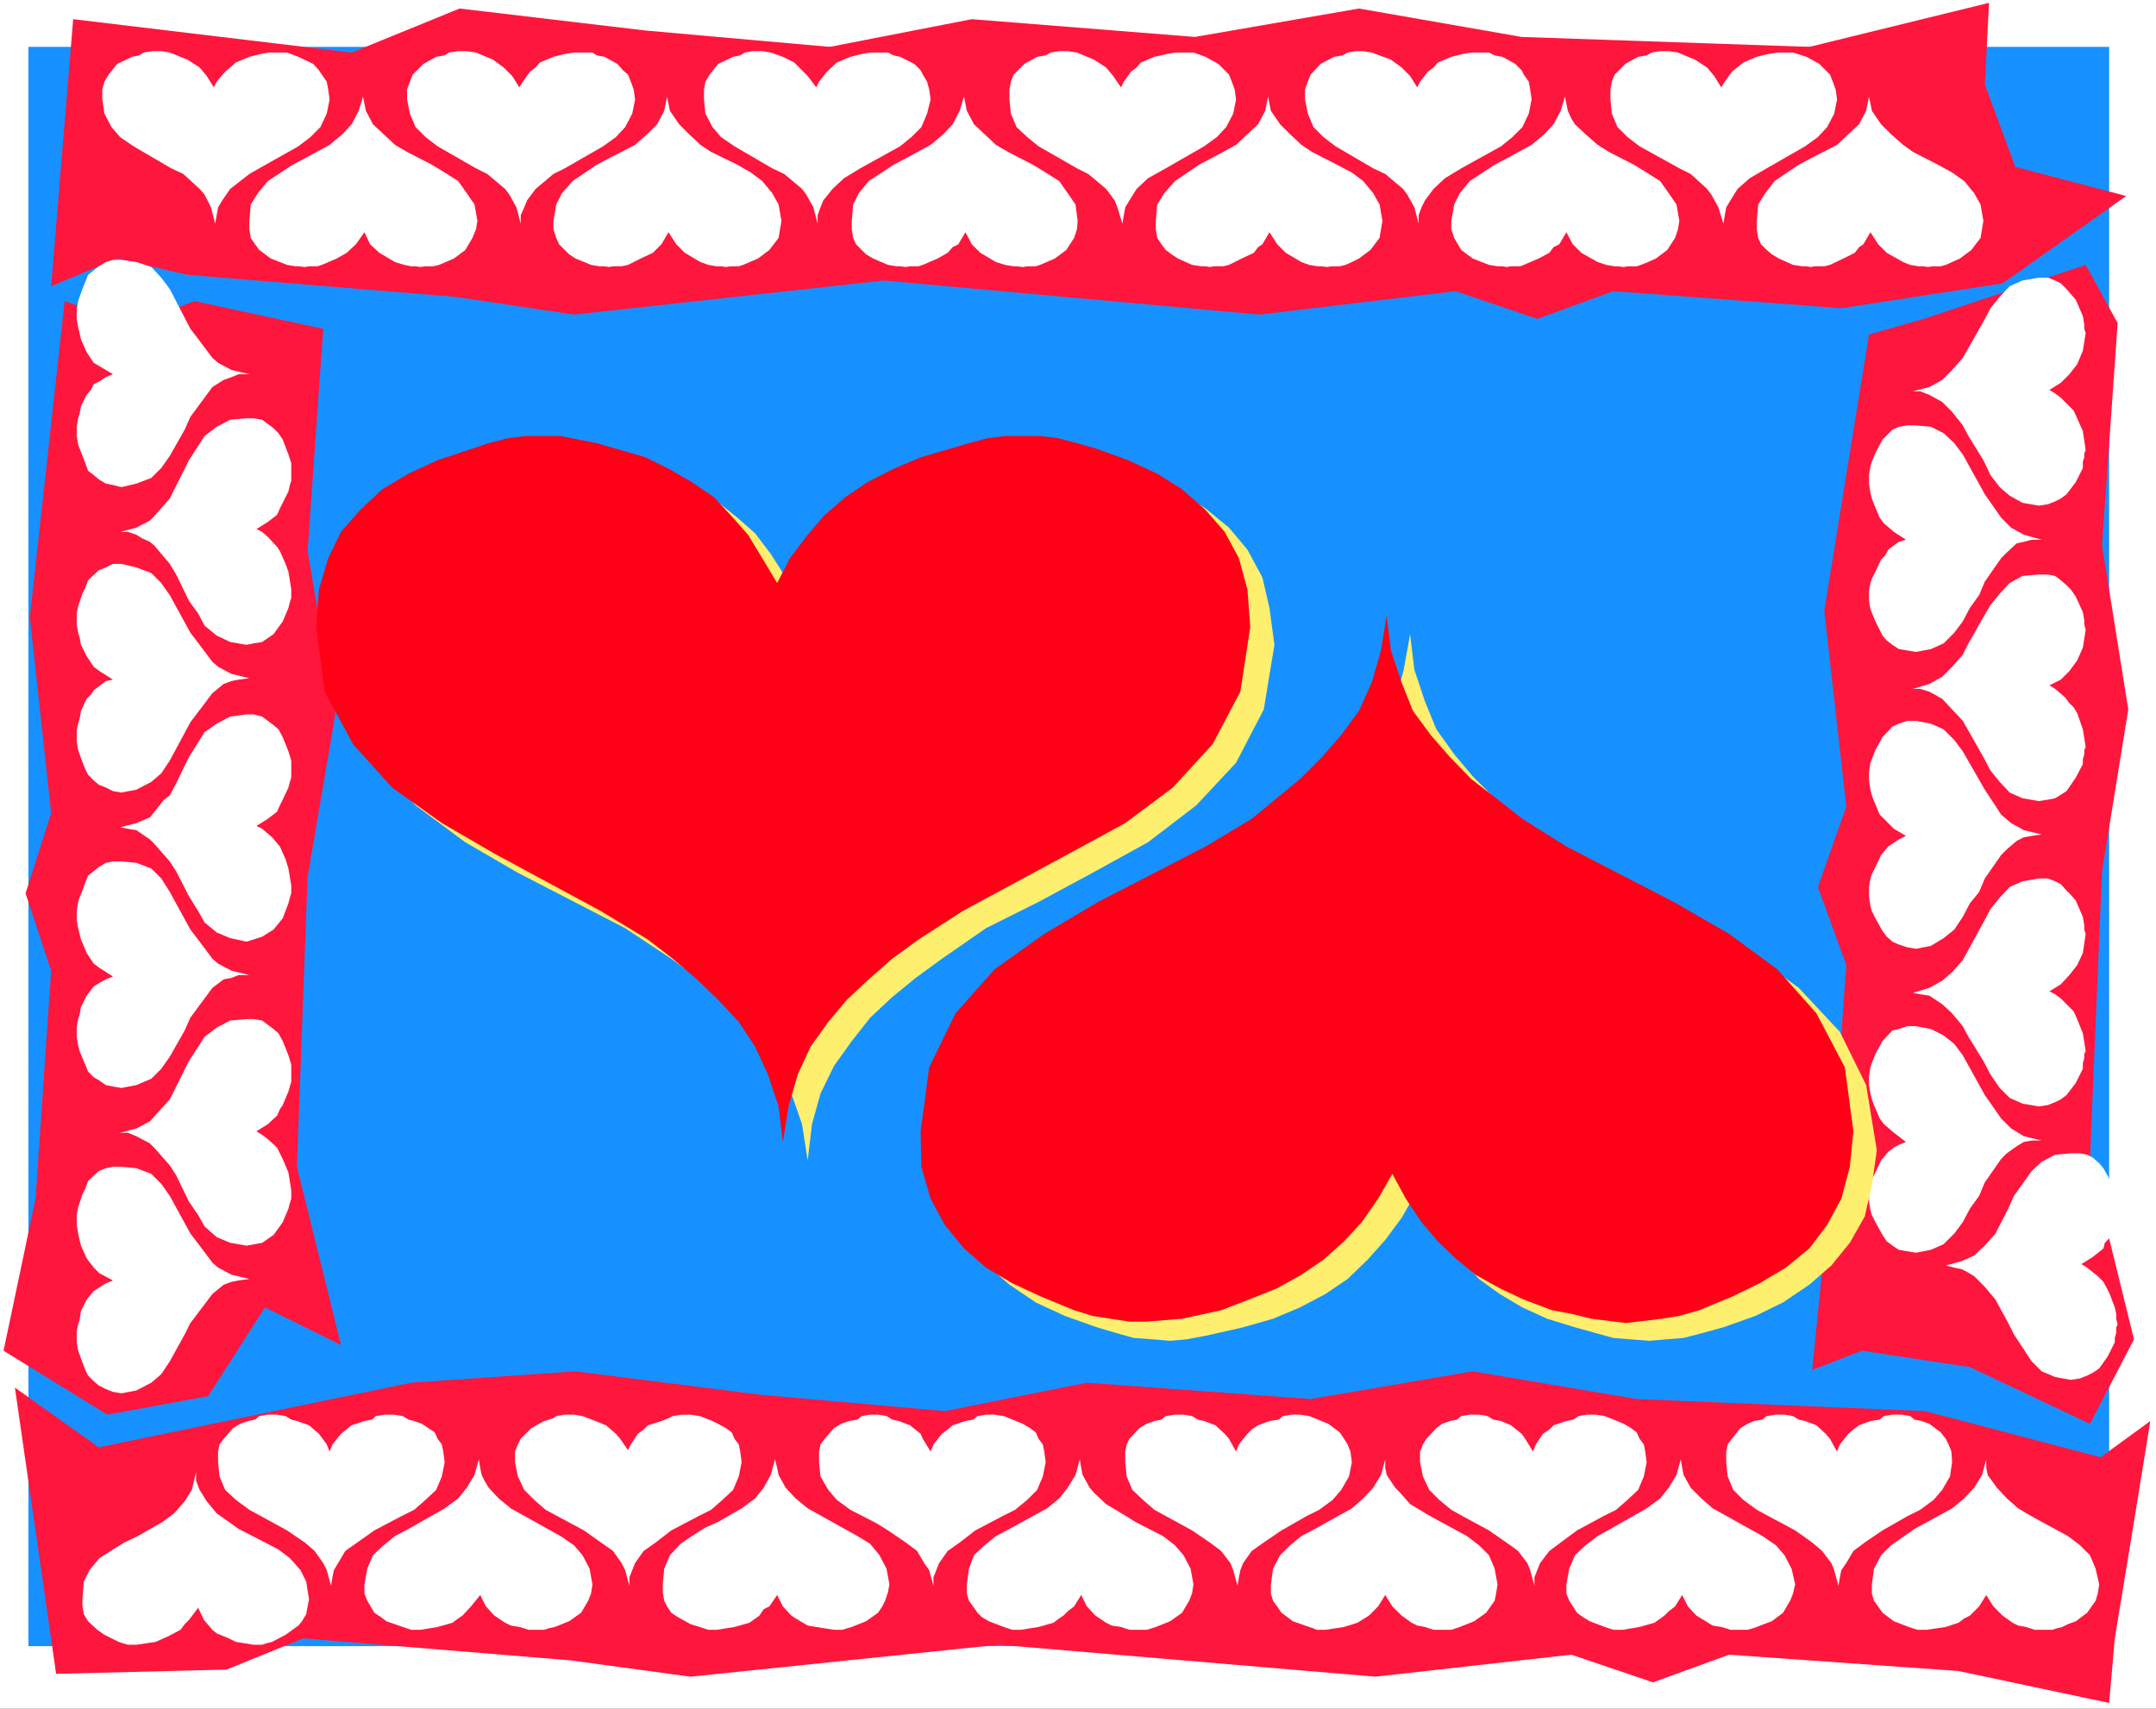 <?xml version="1.0" encoding="UTF-8" standalone="no"?>
<svg
   version="1.0"
   width="129.766mm"
   height="102.857mm"
   id="svg49"
   sodipodi:docname="Hearts 36.wmf"
   xmlns:inkscape="http://www.inkscape.org/namespaces/inkscape"
   xmlns:sodipodi="http://sodipodi.sourceforge.net/DTD/sodipodi-0.dtd"
   xmlns="http://www.w3.org/2000/svg"
   xmlns:svg="http://www.w3.org/2000/svg">
  <rect width="100%" height="100%" fill="#333333" stroke="none"/>
  <sodipodi:namedview
     id="namedview49"
     pagecolor="#ffffff"
     bordercolor="#000000"
     borderopacity="0.25"
     inkscape:showpageshadow="2"
     inkscape:pageopacity="0.0"
     inkscape:pagecheckerboard="0"
     inkscape:deskcolor="#d1d1d1"
     inkscape:document-units="mm" />
  <defs
     id="defs1">
    <pattern
       id="WMFhbasepattern"
       patternUnits="userSpaceOnUse"
       width="6"
       height="6"
       x="0"
       y="0" />
  </defs>
  <path
     style="fill:#ffffff;fill-opacity:1;fill-rule:evenodd;stroke:none"
     d="M 0,388.749 H 490.455 V 0 H 0 Z"
     id="path1" />
  <path
     style="fill:#1691ff;fill-opacity:1;fill-rule:evenodd;stroke:none"
     d="M 6.464,10.664 H 479.79 V 374.531 H 6.464 Z"
     id="path2" />
  <path
     style="fill:#ff163c;fill-opacity:1;fill-rule:evenodd;stroke:none"
     d="M 44.278,68.508 29.734,73.84 14.706,68.508 6.787,140.409 l 4.848,44.595 -5.818,18.258 5.818,17.612 -3.555,51.866 -7.272,34.577 23.594,14.542 22.947,-4.201 12.928,-20.197 17.291,8.563 -10.019,-40.555 2.424,-65.923 6.302,-37.001 -6.302,-37.162 3.555,-50.573 z"
     id="path3" />
  <path
     style="fill:#ff163c;fill-opacity:1;fill-rule:evenodd;stroke:none"
     d="M 16.645,4.363 11.635,65.115 26.664,58.813 l 15.998,3.716 60.923,5.009 26.987,4.039 70.458,-7.756 85.486,7.756 44.602,-5.332 18.584,6.301 17.291,-6.301 51.874,3.878 36.683,-5.655 28.118,-19.874 -25.21,-6.625 -6.949,-18.743 0.97,-18.581 L 411.595,10.664 346.147,8.402 309.14,1.939 271.811,8.402 221.069,4.363 188.749,10.664 146.894,6.948 104.555,1.939 79.992,11.957 Z"
     id="path4" />
  <path
     style="fill:#ffffff;fill-opacity:1;fill-rule:evenodd;stroke:none"
     d="m 48.642,19.874 -1.616,-2.585 -1.616,-1.939 -2.747,-1.777 -4.04,-1.616 -1.939,-0.323 h -1.939 l -2.101,0.323 -0.97,0.646 -1.616,0.323 -3.394,1.616 -1.939,2.424 -0.97,1.616 -0.485,1.777 v 2.262 l 0.485,3.231 1.616,3.07 1.939,2.262 3.07,2.1 8.565,5.009 2.747,1.293 3.717,3.393 1.131,1.293 1.454,2.908 0.97,3.716 0.323,-1.939 0.323,-1.777 0.97,-1.616 1.778,-2.585 4.363,-3.393 2.262,-1.293 8.888,-5.009 2.747,-2.1 2.262,-2.262 1.454,-3.07 0.646,-3.231 -0.323,-2.262 -0.323,-1.777 -1.131,-1.616 -0.646,-0.969 -1.293,-1.454 -3.394,-1.616 -2.586,-0.969 h -0.97 -3.07 l -1.939,0.323 -2.586,0.646 -3.07,1.293 -2.424,2.1 -1.939,2.262 z"
     id="path5" />
  <path
     style="fill:#ffffff;fill-opacity:1;fill-rule:evenodd;stroke:none"
     d="m 82.901,52.835 1.293,2.747 2.101,1.939 3.555,2.1 2.101,0.646 1.616,0.323 h 0.97 l 1.131,0.162 0.97,-0.162 h 0.97 0.97 l 1.293,-0.323 3.394,-1.454 2.586,-1.939 1.616,-2.747 0.808,-1.939 0.323,-1.939 -0.646,-3.716 -1.778,-2.585 -1.939,-2.747 -3.07,-1.939 -2.909,-1.777 -5.656,-2.908 -2.747,-1.616 -2.586,-2.424 -2.424,-2.262 -1.616,-3.07 -0.323,-1.616 -0.323,-1.616 -0.97,3.231 -1.616,3.07 -2.101,2.262 -2.909,2.424 -5.333,2.908 -3.07,1.616 -5.656,3.716 -2.262,2.747 -1.616,2.585 -0.323,3.716 v 1.939 l 0.323,1.939 0.97,1.454 0.97,1.293 1.293,0.969 1.293,0.969 3.717,1.454 1.939,0.323 h 0.646 l 1.454,0.162 0.97,-0.162 h 0.97 0.97 l 0.97,-0.323 3.394,-1.454 2.262,-1.293 2.101,-1.939 z"
     id="path6" />
  <path
     style="fill:#ffffff;fill-opacity:1;fill-rule:evenodd;stroke:none"
     d="m 118.129,19.874 -1.616,-2.585 -1.939,-1.939 -2.424,-1.777 -3.878,-1.616 -2.101,-0.323 h -1.939 l -2.101,0.323 -0.97,0.646 -1.939,0.323 -2.909,1.616 -2.424,2.424 -0.646,1.616 -0.646,1.777 v 2.262 l 0.646,3.231 1.293,3.07 2.262,2.262 2.747,2.1 8.726,5.009 2.586,1.293 4.04,3.393 0.97,1.293 1.616,2.908 0.97,3.716 v -1.939 l 0.808,-1.777 0.646,-1.616 1.939,-2.585 4.04,-3.393 2.586,-1.293 8.726,-5.009 2.909,-2.1 2.101,-2.262 1.616,-3.07 0.646,-3.231 -0.323,-2.262 -0.646,-1.777 -0.646,-1.616 -1.131,-0.969 -1.293,-1.454 -2.909,-1.616 -1.778,-0.323 -0.97,-0.646 h -0.97 -3.232 l -2.101,0.323 -2.586,0.646 -3.07,1.293 -0.97,1.131 -1.293,0.969 -1.616,2.262 z"
     id="path7" />
  <path
     style="fill:#ffffff;fill-opacity:1;fill-rule:evenodd;stroke:none"
     d="m 152.065,52.835 1.778,2.747 1.939,1.939 3.555,2.1 1.778,0.646 1.939,0.323 h 0.97 l 1.131,0.162 0.97,-0.162 h 0.97 0.97 l 0.97,-0.323 3.394,-1.454 2.586,-1.939 2.101,-2.747 0.323,-1.939 0.323,-1.939 -0.646,-3.716 -1.454,-2.585 -2.262,-2.747 -2.586,-1.939 -3.07,-1.777 -5.979,-2.908 -2.424,-1.616 -2.586,-2.424 -2.262,-2.262 -2.101,-3.07 -0.323,-1.616 -0.323,-1.616 -0.646,3.231 -1.616,3.07 -2.262,2.262 -2.747,2.424 -5.656,2.908 -3.07,1.616 -5.494,3.716 -2.424,2.747 -1.293,2.585 -0.646,3.716 v 1.939 l 0.646,1.939 0.646,1.454 1.293,1.293 0.97,0.969 1.454,0.969 3.555,1.454 1.939,0.323 h 1.131 l 0.97,0.162 0.97,-0.162 h 0.97 0.97 l 1.454,-0.323 2.909,-1.454 2.747,-1.293 1.939,-1.939 z"
     id="path8" />
  <path
     style="fill:#ffffff;fill-opacity:1;fill-rule:evenodd;stroke:none"
     d="m 185.678,19.874 -1.939,-2.585 -3.07,-3.07 -2.586,-1.293 -2.747,-0.969 -1.939,-0.323 h -2.101 l -1.939,0.323 -0.97,0.646 -1.616,0.323 -3.394,1.616 -1.939,2.424 -0.97,1.616 -0.323,1.777 v 2.262 l 0.323,3.231 1.616,3.07 1.939,2.262 3.07,2.1 8.565,5.009 2.747,1.293 4.04,3.393 0.97,1.293 1.616,2.908 0.97,3.716 v -1.939 l 0.646,-1.777 0.646,-1.616 2.101,-2.585 2.586,-2.424 3.717,-2.262 9.05,-5.009 2.586,-2.1 2.262,-2.262 1.293,-3.07 0.808,-3.231 -0.323,-2.262 -0.485,-1.777 -0.97,-1.616 -0.485,-0.969 -1.454,-1.454 -3.232,-1.616 -1.454,-0.323 -1.293,-0.646 h -0.97 -3.07 l -1.939,0.323 -2.586,0.646 -3.07,1.293 -2.262,2.1 -1.778,2.262 z"
     id="path9" />
  <path
     style="fill:#ffffff;fill-opacity:1;fill-rule:evenodd;stroke:none"
     d="m 219.614,52.835 1.454,2.747 1.939,1.939 3.555,2.1 2.101,0.646 1.939,0.323 h 0.646 l 1.454,0.162 0.97,-0.162 h 0.97 0.97 l 0.97,-0.323 3.394,-1.454 2.586,-1.939 1.778,-2.747 0.646,-1.939 0.162,-1.939 -0.485,-3.716 -1.778,-2.585 -1.939,-2.747 -3.07,-1.939 -2.909,-1.777 -5.656,-2.908 -2.747,-1.616 -2.586,-2.424 -2.424,-2.262 -1.616,-3.07 -0.323,-1.616 -0.323,-1.616 -0.97,3.231 -1.616,3.07 -2.101,2.262 -2.909,2.424 -5.333,2.908 -3.07,1.616 -5.656,3.716 -2.262,2.747 -1.293,2.585 -0.323,3.716 v 1.939 l 0.323,1.939 0.646,1.454 1.293,1.293 0.97,0.969 1.616,0.969 3.394,1.454 1.939,0.323 h 0.808 l 1.293,0.162 0.97,-0.162 h 0.97 0.97 l 0.97,-0.323 3.394,-1.454 2.262,-1.293 1.131,-1.293 1.293,-0.646 z"
     id="path10" />
  <path
     style="fill:#ffffff;fill-opacity:1;fill-rule:evenodd;stroke:none"
     d="m 255.005,19.874 -1.778,-2.585 -1.616,-1.939 -2.747,-1.777 -3.878,-1.616 -2.101,-0.323 h -1.939 l -1.939,0.323 -1.131,0.646 -1.939,0.323 -2.909,1.616 -2.424,2.424 -0.646,1.616 -0.323,1.777 v 2.262 l 0.323,3.231 1.293,3.07 2.424,2.262 2.586,2.1 8.726,5.009 2.586,1.293 4.04,3.393 1.939,2.585 0.646,1.616 1.131,3.716 0.323,-1.939 0.323,-1.777 0.97,-1.616 1.616,-2.585 2.586,-2.424 4.04,-2.262 8.726,-5.009 2.909,-2.1 2.101,-2.262 1.616,-3.07 0.646,-3.231 -0.323,-2.262 -0.646,-1.777 -0.646,-1.616 -0.97,-0.969 -1.454,-1.454 -2.909,-1.616 -2.747,-0.969 h -0.97 -3.232 l -1.778,0.323 -2.909,0.646 -3.07,1.293 -0.97,1.131 -1.293,0.969 -1.616,2.262 z"
     id="path11" />
  <path
     style="fill:#ffffff;fill-opacity:1;fill-rule:evenodd;stroke:none"
     d="m 288.779,52.835 1.778,2.747 1.939,1.939 3.555,2.1 1.778,0.646 1.939,0.323 h 0.97 l 1.131,0.162 0.97,-0.162 h 0.97 0.97 l 1.293,-0.323 1.454,-0.646 1.616,-0.808 2.586,-1.939 2.101,-2.747 0.323,-1.939 0.323,-1.939 -0.646,-3.716 -1.454,-2.585 -2.262,-2.747 -2.586,-1.939 -3.394,-1.777 -5.656,-2.908 -2.424,-1.616 -2.586,-2.424 -2.262,-2.262 -2.101,-3.07 -0.323,-1.616 -0.323,-1.616 -0.646,3.231 -1.616,3.07 -2.424,2.262 -2.586,2.424 -5.333,2.908 -3.07,1.616 -5.494,3.716 -2.424,2.747 -1.616,2.585 -0.323,3.716 v 1.939 l 0.323,1.939 0.97,1.454 0.97,1.293 1.293,0.969 1.454,0.969 3.232,1.454 2.101,0.323 h 0.97 l 0.97,0.162 0.97,-0.162 h 0.97 1.131 l 1.293,-0.323 2.909,-1.454 2.747,-1.293 0.97,-1.293 0.97,-0.646 z"
     id="path12" />
  <path
     style="fill:#ffffff;fill-opacity:1;fill-rule:evenodd;stroke:none"
     d="m 322.392,19.874 -1.616,-2.585 -1.939,-1.939 -2.424,-1.777 -4.363,-1.616 -1.939,-0.323 h -1.616 l -1.939,0.323 -1.131,0.646 -1.939,0.323 -3.07,1.616 -2.262,2.424 -0.646,1.616 -0.646,1.777 v 2.262 l 0.646,3.231 1.293,3.07 2.262,2.262 2.747,2.1 8.565,5.009 2.747,1.293 4.04,3.393 0.97,1.293 1.616,2.908 0.97,3.716 v -1.939 l 0.646,-1.777 0.808,-1.616 1.939,-2.585 2.586,-2.424 3.717,-2.262 9.05,-5.009 2.586,-2.1 2.262,-2.262 1.454,-3.07 0.646,-3.231 -0.323,-2.262 -0.323,-1.777 -1.131,-1.616 -0.485,-0.969 -1.454,-1.454 -2.909,-1.616 -1.778,-0.323 -1.293,-0.646 h -0.97 -3.07 l -1.939,0.323 -2.586,0.646 -3.07,1.293 -0.97,1.131 -1.293,0.969 -1.778,2.262 z"
     id="path13" />
  <path
     style="fill:#ffffff;fill-opacity:1;fill-rule:evenodd;stroke:none"
     d="m 356.328,52.835 1.454,2.747 1.939,1.939 3.717,2.1 1.939,0.646 1.939,0.323 h 0.646 l 1.454,0.162 0.808,-0.162 h 1.131 0.97 l 0.97,-0.323 1.616,-0.646 1.778,-0.808 2.586,-1.939 1.778,-2.747 0.646,-1.939 0.323,-1.939 -0.646,-3.716 -1.778,-2.585 -1.939,-2.747 -3.07,-1.939 -2.909,-1.777 -5.656,-2.908 -2.586,-1.616 -2.747,-2.424 -2.424,-2.262 -0.808,-1.293 -0.808,-1.777 -0.323,-1.616 -0.323,-1.616 -0.97,3.231 -1.616,3.07 -2.101,2.262 -2.909,2.424 -5.333,2.908 -3.07,1.616 -5.656,3.716 -2.262,2.747 -1.293,2.585 -0.646,3.716 v 1.939 l 0.646,1.939 1.616,2.747 1.293,0.969 1.293,0.969 3.717,1.454 1.939,0.323 h 1.131 l 0.97,0.162 0.97,-0.162 h 0.97 1.131 l 0.808,-0.323 3.394,-1.454 2.424,-1.293 0.97,-1.293 1.293,-0.646 z"
     id="path14" />
  <path
     style="fill:#ffffff;fill-opacity:1;fill-rule:evenodd;stroke:none"
     d="m 391.556,19.874 -1.616,-2.585 -1.616,-1.939 -2.747,-1.777 -3.878,-1.616 -2.101,-0.323 h -1.939 l -1.939,0.323 -1.131,0.646 -1.939,0.323 -2.909,1.616 -2.424,2.424 -0.646,1.616 -0.323,1.777 v 2.262 l 0.323,3.231 1.293,3.07 2.262,2.262 2.747,2.1 9.05,5.009 2.586,1.293 3.717,3.393 0.97,1.293 1.616,2.908 1.131,3.716 0.323,-1.939 0.323,-1.777 0.97,-1.616 1.616,-2.585 2.747,-2.424 3.878,-2.262 8.726,-5.009 2.909,-2.1 2.101,-2.262 1.616,-3.07 0.646,-3.231 -0.323,-2.262 -0.646,-1.777 -0.646,-1.616 -0.97,-0.969 -1.454,-1.454 -2.909,-1.616 -3.07,-0.969 h -0.97 -2.586 l -2.101,0.323 -2.586,0.646 -3.07,1.293 -2.586,2.1 -1.616,2.262 z"
     id="path15" />
  <path
     style="fill:#ffffff;fill-opacity:1;fill-rule:evenodd;stroke:none"
     d="m 425.492,52.835 1.778,2.747 1.939,1.939 3.717,2.1 1.616,0.646 1.939,0.323 h 1.131 l 0.97,0.162 0.97,-0.162 h 0.97 0.97 l 1.131,-0.323 3.232,-1.454 2.586,-1.939 2.101,-2.747 0.323,-1.939 0.323,-1.939 -0.646,-3.716 -1.454,-2.585 -2.262,-2.747 -2.747,-1.939 -3.232,-1.777 -5.656,-2.908 -2.262,-1.616 -2.747,-2.424 -2.262,-2.262 -2.101,-3.07 -0.323,-1.616 -0.323,-1.616 -0.646,3.231 -1.616,3.07 -2.424,2.262 -2.586,2.424 -5.656,2.908 -3.07,1.616 -5.494,3.716 -2.101,2.747 -1.616,2.585 -0.323,3.716 v 1.939 l 0.323,1.939 0.646,1.454 1.293,1.293 1.131,0.969 1.616,0.969 3.232,1.454 2.101,0.323 h 0.97 l 0.97,0.162 0.97,-0.162 h 0.97 1.131 l 1.293,-0.323 3.07,-1.454 2.586,-1.293 0.97,-1.293 0.97,-0.646 z"
     id="path16" />
  <path
     style="fill:#ffffff;fill-opacity:1;fill-rule:evenodd;stroke:none"
     d="m 25.694,85.15 -1.616,0.646 -1.454,0.969 -1.293,0.646 -0.646,1.293 -0.97,1.131 -1.293,2.585 -0.323,1.777 -0.323,0.969 -0.323,1.939 v 2.1 l 0.323,1.939 1.616,4.201 0.646,1.777 1.293,0.969 1.131,0.969 1.616,0.969 1.616,0.323 1.939,0.485 3.394,-0.808 3.394,-1.293 2.262,-2.262 1.939,-2.747 3.394,-5.978 1.293,-2.908 5.01,-6.786 2.586,-1.616 1.778,-0.646 1.616,-0.646 h 2.424 L 52.682,84.181 49.611,82.565 48.318,81.434 45.41,77.556 43.309,74.809 38.622,65.761 36.683,63.176 34.421,60.752 31.027,59.621 27.634,59.136 h -1.939 l -1.616,0.485 -1.616,0.969 -2.424,1.939 -0.646,1.616 -0.646,1.616 -0.646,1.777 -0.323,0.969 -0.323,1.939 v 2.1 l 0.323,1.939 0.323,1.293 0.323,1.454 1.293,2.908 1.616,2.424 2.747,1.616 z"
     id="path17" />
  <path
     style="fill:#ffffff;fill-opacity:1;fill-rule:evenodd;stroke:none"
     d="m 58.338,120.373 2.586,-1.616 2.101,-1.616 0.646,-1.454 0.646,-1.293 1.293,-2.585 0.323,-1.454 0.323,-0.969 v -0.969 -0.646 -1.293 -1.131 l -0.646,-1.939 -1.293,-3.393 -0.97,-1.454 -1.131,-1.131 -2.586,-1.939 -1.939,-0.323 h -1.616 l -3.717,0.323 -3.07,1.616 -2.747,2.1 -3.555,5.494 -4.363,8.725 -3.555,4.039 -0.97,0.969 -3.07,1.616 -3.717,0.969 h 1.778 l 1.939,0.646 1.293,0.808 1.778,0.808 0.97,0.808 3.555,4.201 1.454,2.424 2.909,5.978 2.101,2.908 1.454,2.747 2.747,2.262 3.07,1.454 3.717,0.646 1.616,-0.323 1.939,-0.323 2.586,-1.777 2.101,-2.908 1.293,-3.07 0.323,-1.293 0.323,-0.969 v -0.969 -0.969 l -0.646,-4.039 -0.646,-1.777 -1.293,-2.908 -0.646,-0.969 -2.101,-2.262 -1.293,-1.131 z"
     id="path18" />
  <path
     style="fill:#ffffff;fill-opacity:1;fill-rule:evenodd;stroke:none"
     d="m 25.694,154.627 -1.616,0.323 -2.747,2.1 -0.646,0.969 -0.97,0.969 -1.293,2.747 -0.323,1.939 -0.323,0.969 -0.323,1.616 v 2.424 l 0.323,1.939 0.323,0.969 0.646,1.777 0.646,1.616 0.646,1.293 1.293,1.293 1.131,0.969 1.616,0.646 1.616,0.808 1.939,0.323 3.394,-0.646 3.394,-1.777 2.262,-1.939 1.939,-2.908 4.686,-8.725 3.07,-4.039 1.939,-2.585 2.586,-2.1 1.778,-0.646 1.616,-0.323 2.424,-0.323 -4.04,-0.969 -3.07,-1.616 -1.293,-1.131 -2.909,-3.878 -2.101,-2.747 -4.686,-8.563 -1.939,-2.747 -2.262,-2.262 -3.394,-1.293 -3.394,-0.808 h -1.939 l -1.616,0.808 -1.616,0.646 -2.424,2.262 -0.646,1.777 -0.646,1.293 -0.646,1.939 -0.323,0.969 -0.323,1.616 v 2.424 l 0.323,1.939 0.323,0.969 0.323,1.777 1.293,2.585 1.616,2.424 1.293,0.969 z"
     id="path19" />
  <path
     style="fill:#ffffff;fill-opacity:1;fill-rule:evenodd;stroke:none"
     d="m 58.338,187.912 2.586,-1.616 2.101,-1.616 0.646,-1.454 0.646,-1.293 1.293,-2.747 0.323,-1.293 0.323,-0.969 v -0.969 -0.969 -1.131 -0.808 l -0.646,-2.1 -1.293,-3.232 -0.97,-1.777 -1.131,-0.969 -2.586,-1.939 -1.939,-0.485 h -1.616 l -3.717,0.485 -3.07,1.616 -2.747,1.939 -3.555,5.655 -2.909,5.978 -1.454,2.747 -1.293,0.969 -1.293,1.616 -1.939,2.424 -3.07,1.293 -3.717,0.969 1.778,0.323 1.939,0.323 3.07,2.1 0.97,0.969 3.555,4.039 1.454,2.262 2.909,5.655 2.101,3.393 1.454,2.585 2.747,2.262 3.07,1.293 3.717,0.808 3.555,-1.131 2.586,-1.616 2.101,-2.585 1.293,-3.393 0.323,-1.293 0.323,-0.969 v -0.646 -1.131 l -0.646,-3.878 -0.646,-2.1 -1.293,-2.908 -1.778,-2.1 -2.262,-1.939 z"
     id="path20" />
  <path
     style="fill:#ffffff;fill-opacity:1;fill-rule:evenodd;stroke:none"
     d="m 25.694,222.166 -1.616,0.646 -1.454,0.808 -1.293,0.808 -1.616,2.1 -1.293,2.585 -0.323,1.777 -0.323,0.969 -0.323,1.939 v 2.1 l 0.323,1.939 0.323,1.293 1.293,3.07 0.646,1.616 1.293,1.293 1.131,0.646 1.616,1.131 1.616,0.323 1.939,0.323 3.394,-0.646 3.394,-1.454 2.262,-2.262 1.939,-2.747 3.394,-5.978 1.293,-2.908 5.01,-6.786 2.586,-1.939 1.778,-0.323 1.616,-0.646 h 2.424 l -4.04,-0.969 -3.07,-1.616 -1.293,-1.131 -2.909,-3.878 -2.101,-2.747 -4.686,-8.563 -1.939,-3.07 -2.262,-2.262 -3.394,-1.293 -3.394,-0.323 h -1.939 l -1.616,0.323 -1.616,0.969 -2.424,1.939 -0.646,1.616 -0.646,1.777 -0.646,1.616 -0.323,0.969 -0.323,2.1 v 1.939 l 0.323,1.939 0.323,1.293 0.323,1.293 1.293,3.07 1.616,2.424 1.293,0.969 z"
     id="path21" />
  <path
     style="fill:#ffffff;fill-opacity:1;fill-rule:evenodd;stroke:none"
     d="m 58.338,257.389 2.586,-1.616 2.101,-1.939 0.646,-1.454 0.646,-0.969 1.293,-3.07 0.323,-1.131 0.323,-1.131 v -0.969 -0.969 -0.969 -0.969 l -0.646,-2.1 -1.293,-3.232 -0.97,-1.777 -1.131,-0.969 -2.586,-1.939 -1.939,-0.323 h -1.616 l -3.717,0.323 -3.07,1.616 -2.747,2.1 -3.555,5.494 -4.363,8.725 -4.525,5.009 -3.07,1.616 -3.717,0.969 h 1.778 l 1.939,0.808 3.07,1.616 0.97,0.969 3.555,4.039 1.454,2.262 2.909,5.978 2.101,3.07 1.454,2.585 2.747,2.424 3.07,1.293 3.717,0.646 3.555,-0.646 2.586,-1.777 2.101,-2.908 1.293,-3.07 0.323,-1.293 0.323,-0.969 v -0.969 -0.969 l -0.646,-4.039 -1.293,-3.07 -1.293,-2.585 -2.101,-1.939 -1.293,-0.969 z"
     id="path22" />
  <path
     style="fill:#ffffff;fill-opacity:1;fill-rule:evenodd;stroke:none"
     d="m 25.694,291.32 -1.616,0.646 -2.747,1.777 -1.616,1.939 -1.293,2.585 -0.323,2.1 -0.323,0.969 -0.323,1.616 v 2.424 l 0.323,1.939 1.616,4.363 0.646,1.293 1.293,1.293 1.131,0.969 1.616,0.808 1.616,0.646 1.939,0.323 3.394,-0.646 3.394,-1.777 2.262,-1.939 1.939,-2.908 3.394,-6.14 1.293,-2.585 3.07,-4.039 1.939,-2.585 2.586,-2.1 1.778,-0.646 1.616,-0.323 2.424,-0.323 -4.04,-0.969 -3.07,-1.616 -1.293,-1.131 -2.909,-3.878 -2.101,-2.747 -4.686,-8.563 -1.939,-2.747 -2.262,-2.262 -3.394,-1.293 -3.394,-0.323 h -1.939 l -1.616,0.323 -1.616,0.646 -2.424,2.262 -0.646,1.777 -0.646,1.293 -0.646,1.939 -0.323,0.969 -0.323,1.777 v 2.262 l 0.323,1.939 0.323,1.454 0.323,1.293 1.293,2.908 1.616,2.1 1.293,1.293 z"
     id="path23" />
  <path
     style="fill:#ff163c;fill-opacity:1;fill-rule:evenodd;stroke:none"
     d="m 22.462,329.29 -19.069,-13.572 9.373,65.115 38.784,-0.969 17.453,-7.109 60.762,5.009 27.31,3.716 70.134,-7.271 85.648,7.271 44.602,-5.009 18.584,6.301 17.291,-6.301 52.197,3.716 34.259,7.271 1.293,-14.703 4.04,-24.559 4.04,-24.883 -11.312,8.24 -39.915,-10.502 -65.61,-2.747 -37.33,-6.301 -36.845,6.301 -50.904,-3.716 -32.32,6.463 -41.854,-3.716 -42.178,-5.332 -37.33,2.585 z"
     id="path24" />
  <path
     style="fill:#ffffff;fill-opacity:1;fill-rule:evenodd;stroke:none"
     d="m 74.982,330.259 -0.646,-1.616 -1.778,-2.424 -2.262,-1.939 -2.747,-0.969 -1.293,-0.323 -1.293,-0.808 -1.939,-0.323 h -2.101 l -1.939,0.323 -0.97,0.808 -1.616,0.323 -1.778,0.646 -1.616,0.969 -2.101,2.424 -0.97,1.293 -0.323,1.616 v 2.424 l 0.323,3.231 1.293,3.07 2.424,2.262 3.07,2.262 8.565,4.686 4.04,2.747 2.262,1.939 1.939,2.747 0.808,1.616 0.97,3.555 0.323,-1.939 0.323,-1.616 0.97,-1.616 1.616,-2.747 6.626,-4.686 6.141,-3.232 2.909,-1.454 2.586,-2.262 2.424,-2.262 1.293,-3.07 0.646,-3.231 -0.323,-2.424 -0.323,-1.616 -0.97,-1.293 -0.646,-1.454 -2.909,-1.939 -1.778,-0.646 -1.293,-0.323 -1.293,-0.808 -2.101,-0.323 h -1.939 l -2.101,0.323 -0.808,0.808 -1.778,0.323 -2.909,0.969 -2.424,1.939 -1.939,2.424 z"
     id="path25" />
  <path
     style="fill:#ffffff;fill-opacity:1;fill-rule:evenodd;stroke:none"
     d="m 109.241,362.897 1.293,2.585 1.939,2.1 2.424,1.616 1.293,0.646 1.939,0.323 1.131,0.323 0.97,0.323 h 0.646 0.97 1.939 l 0.97,-0.323 1.454,-0.323 1.616,-0.646 1.616,-0.646 2.747,-1.939 1.616,-2.747 0.646,-1.616 0.323,-2.1 -0.646,-3.555 -1.616,-3.07 -1.939,-2.262 -3.07,-2.1 -11.312,-6.301 -2.747,-2.262 -2.262,-2.424 -0.97,-1.616 -0.646,-1.293 -0.323,-1.616 -0.323,-1.939 -0.97,3.555 -1.778,2.908 -1.939,2.424 -3.07,2.262 -8.242,4.686 -3.07,1.616 -2.586,2.1 -2.424,2.262 -1.293,3.07 -0.646,3.555 v 2.1 l 0.646,1.616 1.616,2.747 1.454,0.969 1.293,0.969 3.717,1.293 0.97,0.323 0.97,0.323 h 2.101 l 3.878,-0.646 3.394,-0.969 1.293,-0.969 0.97,-0.646 1.939,-2.1 z"
     id="path26" />
  <path
     style="fill:#ffffff;fill-opacity:1;fill-rule:evenodd;stroke:none"
     d="m 211.696,330.259 -1.778,-2.908 -0.485,-1.131 -2.424,-1.939 -2.586,-0.969 -1.454,-0.323 -1.293,-0.808 -1.939,-0.323 h -1.778 l -1.939,0.323 -0.97,0.808 -1.939,0.323 -1.778,0.646 -1.616,0.969 -2.101,2.424 -0.97,1.293 -0.323,1.616 v 2.424 l 0.323,3.231 1.778,3.07 1.939,2.262 3.07,2.262 5.979,3.07 2.586,1.616 4.04,2.747 2.586,1.939 1.616,2.747 1.131,1.616 0.97,3.555 v -1.939 l 0.646,-1.616 0.646,-1.616 1.939,-2.747 2.747,-1.939 3.555,-2.747 6.141,-3.232 2.909,-1.454 2.747,-2.262 2.262,-2.262 1.293,-3.07 0.646,-3.231 -0.323,-2.424 -0.323,-1.616 -0.97,-1.293 -0.646,-1.454 -1.293,-0.969 -1.616,-0.969 -4.363,-1.777 -2.101,-0.323 h -1.939 l -1.939,0.323 -0.97,0.808 -1.778,0.323 -2.909,0.969 -1.131,0.969 -1.293,0.969 -1.939,2.424 z"
     id="path27" />
  <path
     style="fill:#ffffff;fill-opacity:1;fill-rule:evenodd;stroke:none"
     d="m 245.955,362.897 1.293,2.585 1.939,2.1 2.424,1.616 1.293,0.646 2.101,0.323 0.97,0.323 0.97,0.323 h 1.939 1.939 l 1.131,-0.323 0.97,-0.323 3.232,-1.293 2.747,-1.939 1.616,-2.747 0.646,-1.616 0.323,-2.1 -0.646,-3.555 -1.616,-3.07 -1.939,-2.262 -2.747,-2.1 -6.302,-3.232 -2.586,-1.616 -4.04,-2.424 -2.747,-2.585 -0.97,-1.131 -1.616,-2.908 -0.323,-1.616 -0.323,-1.939 -0.97,3.555 -1.778,2.908 -1.939,2.424 -2.747,2.262 -8.565,4.686 -3.07,1.616 -2.586,2.1 -2.424,2.262 -1.131,3.07 -0.485,3.555 v 2.1 l 0.485,1.616 1.939,2.747 0.97,0.969 1.616,0.969 3.394,1.293 0.97,0.323 0.97,0.323 h 1.939 l 4.04,-0.646 3.394,-0.969 1.293,-0.969 0.97,-0.646 0.97,-0.969 1.454,-1.131 z"
     id="path28" />
  <path
     style="fill:#ffffff;fill-opacity:1;fill-rule:evenodd;stroke:none"
     d="m 281.184,330.259 -1.616,-2.908 -0.97,-1.131 -2.101,-1.939 -2.586,-0.969 -1.454,-0.323 -1.293,-0.808 -1.939,-0.323 h -1.939 l -2.101,0.323 -0.97,0.808 -1.616,0.323 -1.778,0.646 -1.616,0.969 -2.262,2.424 -0.646,1.293 -0.323,1.616 v 2.424 l 0.323,3.231 1.293,3.07 2.424,2.262 2.586,2.262 8.565,4.686 4.04,2.747 2.586,1.939 2.101,2.747 0.646,1.616 0.97,3.555 0.323,-1.939 0.323,-1.616 0.646,-1.616 1.939,-2.747 2.747,-1.939 4.04,-2.747 5.656,-3.232 2.909,-1.454 3.07,-2.262 1.939,-2.262 1.778,-3.07 0.646,-3.231 -0.323,-2.424 -0.646,-1.616 -0.808,-1.293 -0.97,-1.454 -2.586,-1.939 -4.363,-1.777 -2.101,-0.323 h -1.939 l -1.939,0.323 -0.97,0.808 -2.101,0.323 -2.586,0.969 -1.454,0.969 -0.97,0.969 -1.939,2.424 z"
     id="path29" />
  <path
     style="fill:#ffffff;fill-opacity:1;fill-rule:evenodd;stroke:none"
     d="m 315.12,362.897 1.616,2.585 2.101,2.1 2.262,1.616 1.293,0.646 1.778,0.323 0.97,0.323 0.97,0.323 h 1.939 2.101 l 0.97,-0.323 0.97,-0.323 3.232,-1.293 2.747,-1.939 1.939,-2.747 0.323,-1.616 0.323,-2.1 -0.646,-3.555 -1.293,-3.07 -2.262,-2.262 -2.747,-2.1 -5.979,-3.232 -2.909,-1.616 -4.04,-2.424 -2.262,-2.585 -1.131,-1.131 -1.939,-2.908 -0.323,-1.616 v -1.939 l -0.97,3.555 -1.778,2.908 -2.262,2.424 -2.586,2.262 -8.403,4.686 -3.07,1.616 -2.586,2.1 -2.262,2.262 -1.616,3.07 -0.485,3.555 v 2.1 l 0.485,1.616 1.939,2.747 1.293,0.969 1.293,0.969 3.717,1.293 0.97,0.323 0.646,0.323 h 0.97 1.131 l 4.202,-0.646 3.07,-0.969 2.586,-1.616 0.97,-0.969 1.131,-1.131 z"
     id="path30" />
  <path
     style="fill:#ffffff;fill-opacity:1;fill-rule:evenodd;stroke:none"
     d="m 348.732,330.259 -1.778,-2.908 -0.808,-1.131 -2.424,-1.939 -2.262,-0.969 -1.778,-0.323 -1.293,-0.808 -1.939,-0.323 h -2.101 l -1.939,0.323 -0.97,0.808 -1.616,0.323 -1.778,0.646 -1.293,0.969 -2.262,2.424 -0.808,1.293 -0.646,1.616 v 2.424 l 0.646,3.231 1.454,3.07 2.262,2.262 2.747,2.262 2.586,1.454 5.979,3.232 5.333,3.716 1.293,0.969 2.101,2.747 0.646,1.616 0.97,3.555 v -1.939 l 0.646,-1.616 0.646,-1.616 2.101,-2.747 2.586,-1.939 3.717,-2.747 5.979,-3.232 2.909,-1.454 2.586,-2.262 2.424,-2.262 1.293,-3.07 0.646,-3.231 -0.323,-2.424 -0.323,-1.616 -0.97,-1.293 -0.646,-1.454 -1.293,-0.969 -1.616,-0.969 -4.363,-1.777 -2.101,-0.323 h -1.939 l -1.939,0.323 -1.131,0.808 -1.616,0.323 -2.909,0.969 -0.97,0.969 -1.454,0.969 -1.616,2.424 z"
     id="path31" />
  <path
     style="fill:#ffffff;fill-opacity:1;fill-rule:evenodd;stroke:none"
     d="m 382.668,362.897 1.293,2.585 1.939,2.1 3.717,2.262 1.939,0.323 1.131,0.323 0.97,0.323 h 1.939 1.939 l 1.131,-0.323 0.97,-0.323 1.616,-0.646 1.778,-0.646 2.586,-1.939 1.616,-2.747 0.646,-1.616 0.485,-2.1 -0.808,-3.555 -1.616,-3.07 -1.939,-2.262 -3.07,-2.1 -11.312,-6.301 -2.586,-2.262 -2.424,-2.424 -1.616,-2.908 -0.323,-1.616 -0.323,-1.939 -0.97,3.555 -1.778,2.908 -1.939,2.424 -3.07,2.262 -8.242,4.686 -2.909,1.616 -2.747,2.1 -2.424,2.262 -1.293,3.07 -0.646,3.555 v 2.1 l 0.646,1.616 1.778,2.747 1.293,0.969 1.616,0.969 3.394,1.293 0.97,0.323 0.97,0.323 h 0.97 1.131 l 3.878,-0.646 3.394,-0.969 2.262,-1.616 0.97,-0.969 1.454,-1.131 z"
     id="path32" />
  <path
     style="fill:#ffffff;fill-opacity:1;fill-rule:evenodd;stroke:none"
     d="m 417.897,330.259 -1.616,-2.908 -0.97,-1.131 -2.101,-1.939 -2.586,-0.969 -1.454,-0.323 -1.293,-0.808 -1.939,-0.323 h -1.939 l -2.101,0.323 -0.97,0.808 -1.939,0.323 -1.454,0.646 -1.616,0.969 -1.939,2.424 -0.97,1.293 -0.323,1.616 v 2.424 l 0.323,3.231 1.293,3.07 2.262,2.262 3.07,2.262 8.726,4.686 3.878,2.747 2.262,1.939 2.101,2.747 0.646,1.616 0.97,3.555 0.323,-1.939 0.323,-1.616 1.131,-1.616 1.616,-2.747 2.586,-1.939 4.04,-2.747 5.656,-3.232 2.909,-1.454 3.07,-2.262 1.939,-2.262 1.778,-3.07 0.485,-3.231 -0.162,-2.424 -0.646,-1.616 -0.646,-1.293 -1.131,-1.454 -2.586,-1.939 -1.778,-0.646 -1.616,-0.323 -0.97,-0.808 -1.939,-0.323 h -2.101 l -1.939,0.323 -0.97,0.808 -2.101,0.323 -2.586,0.969 -1.293,0.969 -1.131,0.969 -1.939,2.424 z"
     id="path33" />
  <path
     style="fill:#ffffff;fill-opacity:1;fill-rule:evenodd;stroke:none"
     d="m 451.833,362.897 1.616,2.585 2.101,2.1 2.262,1.616 1.293,0.646 1.778,0.323 0.97,0.323 0.97,0.323 h 1.939 2.101 l 0.97,-0.323 1.293,-0.323 1.293,-0.646 1.778,-0.646 2.586,-1.939 1.939,-2.747 0.485,-1.616 0.323,-2.1 -0.808,-3.555 -1.293,-3.07 -2.262,-2.262 -2.747,-2.1 -5.979,-3.232 -2.909,-1.616 -2.424,-1.454 -2.586,-2.262 -2.262,-2.424 -2.101,-2.908 -0.323,-1.616 v -1.939 l -0.97,3.555 -1.778,2.908 -2.262,2.424 -2.747,2.262 -8.565,4.686 -5.333,3.716 -2.262,2.262 -1.616,3.07 -0.485,3.555 v 2.1 l 0.485,1.616 1.939,2.747 1.293,0.969 1.293,0.969 3.394,1.293 0.97,0.323 0.97,0.323 h 2.101 l 4.363,-0.646 2.909,-0.969 1.293,-0.969 1.293,-0.646 0.97,-0.969 1.131,-1.131 z"
     id="path34" />
  <path
     style="fill:#ffffff;fill-opacity:1;fill-rule:evenodd;stroke:none"
     d="m 45.086,365.806 1.293,2.747 1.939,2.262 0.97,0.808 2.747,1.131 1.616,0.808 4.04,0.646 h 0.97 0.97 l 0.97,-0.323 1.293,-0.323 3.07,-1.616 2.909,-2.1 0.808,-0.969 0.97,-1.616 0.646,-3.393 -0.646,-4.039 -1.293,-2.585 -2.424,-2.747 -2.586,-1.939 -3.07,-1.616 -5.979,-3.07 -2.262,-1.616 -2.747,-1.939 -2.262,-2.747 -1.616,-2.585 -0.808,-2.1 v -1.939 l -0.97,4.039 -1.616,2.585 -2.424,2.747 -2.586,1.939 -5.656,3.232 -3.07,1.454 -2.586,1.616 -3.07,1.939 -2.262,2.747 -1.293,2.585 -0.323,4.039 v 1.616 l 0.323,1.777 0.97,1.616 2.101,1.939 1.616,1.131 3.232,1.616 0.97,0.323 1.131,0.323 h 0.97 0.97 l 4.363,-0.646 2.909,-1.293 2.747,-1.454 0.97,-1.293 0.97,-0.969 z"
     id="path35" />
  <path
     style="fill:#ff163c;fill-opacity:1;fill-rule:evenodd;stroke:none"
     d="m 474.457,60.267 -36.845,12.28 -12.443,3.555 -10.181,62.853 5.01,44.595 -6.464,18.258 6.464,17.773 -3.717,51.866 -4.04,40.232 11.312,-4.363 24.563,3.716 27.31,12.926 10.019,-19.227 -10.019,-40.717 2.747,-65.761 5.979,-36.839 -5.979,-37.324 3.555,-50.573 z"
     id="path36" />
  <path
     style="fill:#ffffff;fill-opacity:1;fill-rule:evenodd;stroke:none"
     d="m 466.215,88.705 2.586,-1.616 1.939,-1.939 1.778,-2.262 1.293,-3.07 0.646,-4.039 -0.323,-0.969 V 73.84 l -0.323,-1.939 -1.616,-3.716 -1.131,-1.293 -0.97,-1.131 -1.293,-1.293 -1.293,-0.646 -1.616,-0.646 h -2.101 l -3.717,0.646 -2.909,1.293 -2.262,2.424 -2.101,2.585 -1.616,3.07 -4.686,8.24 -2.424,2.747 -2.262,2.262 -2.909,1.616 -3.717,0.969 h 1.616 l 2.101,0.808 2.909,1.616 2.262,2.262 2.424,3.07 1.293,2.424 3.394,5.494 1.616,3.393 2.101,2.747 2.262,1.939 2.909,1.616 3.717,0.646 2.101,-0.323 1.616,-0.646 1.293,-0.646 1.293,-0.969 2.101,-2.747 1.616,-3.232 v -1.454 l 0.323,-0.969 v -0.969 l 0.323,-0.646 -0.646,-4.363 -1.293,-2.908 -0.808,-1.777 -0.97,-0.969 -1.939,-1.939 -1.293,-0.969 z"
     id="path37" />
  <path
     style="fill:#ffffff;fill-opacity:1;fill-rule:evenodd;stroke:none"
     d="m 433.572,122.797 -1.616,0.485 -1.131,0.808 -1.293,0.969 -0.646,1.293 -0.97,0.969 -1.293,2.747 -0.808,1.616 -0.323,0.969 -0.323,1.777 v 2.262 l 0.323,1.939 1.131,2.747 1.616,3.232 0.97,1.131 1.293,0.969 1.454,0.969 1.939,0.323 1.939,0.323 3.394,-0.646 2.909,-1.293 2.424,-2.424 1.939,-2.585 1.616,-3.07 2.101,-2.908 1.293,-3.07 3.717,-5.332 1.293,-1.293 2.262,-2.1 1.616,-0.323 1.778,-0.485 h 2.262 l -4.04,-1.131 -2.909,-1.616 -2.262,-2.262 -3.717,-5.332 -5.01,-9.048 -1.939,-2.585 -2.424,-2.262 -2.909,-1.454 -3.394,-0.323 h -1.939 l -1.939,0.323 -1.454,0.646 -2.262,2.262 -1.616,3.07 -0.808,1.939 -0.323,1.131 -0.323,1.939 v 1.939 l 0.323,2.1 0.323,1.293 0.485,1.293 1.293,3.07 0.97,1.293 2.262,1.939 z"
     id="path38" />
  <path
     style="fill:#ffffff;fill-opacity:1;fill-rule:evenodd;stroke:none"
     d="m 466.215,155.92 2.586,-1.293 1.939,-1.939 1.778,-2.424 1.293,-2.908 0.646,-4.039 -0.323,-1.293 v -0.969 l -0.323,-1.777 -1.616,-3.555 -1.131,-1.616 -0.97,-0.969 -1.293,-1.131 -1.293,-0.969 -1.616,-0.323 h -2.101 l -3.717,0.323 -2.909,1.616 -2.262,2.424 -2.101,2.585 -1.616,2.747 -3.394,5.978 -1.293,2.585 -2.424,2.747 -2.262,2.262 -2.909,1.616 -3.717,1.131 h 1.616 l 2.101,0.646 2.909,1.616 2.262,2.424 2.424,2.585 1.293,2.262 3.394,5.978 1.616,3.07 2.101,2.585 2.262,2.424 2.909,1.293 3.717,0.646 2.101,-0.323 1.616,-0.323 2.586,-1.616 2.101,-3.07 1.616,-3.07 v -1.131 l 0.323,-1.131 v -0.969 l 0.323,-0.646 -0.646,-4.039 -1.293,-3.716 -0.808,-1.293 -0.97,-0.969 -0.97,-1.293 -2.262,-1.939 z"
     id="path39" />
  <path
     style="fill:#ffffff;fill-opacity:1;fill-rule:evenodd;stroke:none"
     d="m 433.572,190.174 -1.616,0.808 -2.424,1.616 -1.616,1.939 -1.293,2.747 -0.808,1.616 -0.323,0.969 -0.323,1.939 v 2.1 l 0.323,2.262 0.323,1.131 0.808,1.616 1.616,2.908 0.97,1.293 1.293,1.131 1.454,0.646 1.939,0.646 1.939,0.323 3.394,-0.646 2.909,-1.777 2.424,-1.939 1.939,-2.908 1.616,-3.07 2.101,-2.585 1.293,-3.07 3.717,-5.332 1.293,-1.293 2.262,-1.939 1.616,-0.808 1.778,-0.323 2.262,-0.323 -4.04,-0.969 -2.909,-1.616 -2.262,-1.939 -3.717,-5.655 -5.01,-8.725 -1.939,-2.585 -2.424,-2.424 -2.909,-1.293 -3.394,-0.646 h -1.939 l -1.939,0.646 -1.454,0.646 -2.262,2.424 -1.616,2.908 -0.808,2.1 -0.323,0.808 -0.323,2.1 v 1.939 l 0.323,2.1 0.323,1.293 0.485,1.293 1.293,3.07 0.97,0.969 2.262,2.262 z"
     id="path40" />
  <path
     style="fill:#ffffff;fill-opacity:1;fill-rule:evenodd;stroke:none"
     d="m 466.215,225.559 2.586,-1.616 1.939,-2.1 1.778,-2.262 1.293,-2.747 0.646,-4.363 -0.323,-0.969 v -0.969 l -0.323,-1.939 -1.616,-3.716 -1.131,-1.293 -0.97,-0.969 -1.293,-1.454 -1.293,-0.646 -1.616,-0.646 h -2.101 l -3.717,0.646 -2.909,1.293 -2.262,2.424 -2.101,2.585 -1.616,3.07 -4.686,8.563 -2.424,2.747 -2.262,1.939 -2.909,1.616 -3.717,1.131 1.616,0.323 2.101,0.323 2.909,1.939 2.262,2.1 2.424,2.908 1.293,2.424 3.394,5.494 1.616,3.07 2.101,3.07 2.262,2.262 2.909,1.293 3.717,0.646 2.101,-0.323 1.616,-0.646 1.293,-0.646 1.293,-0.969 2.101,-2.747 1.616,-3.232 v -1.293 l 0.323,-1.131 v -0.969 l 0.323,-0.646 -0.646,-4.039 -1.293,-3.232 -0.808,-1.777 -2.909,-2.908 -1.293,-0.969 z"
     id="path41" />
  <path
     style="fill:#ffffff;fill-opacity:1;fill-rule:evenodd;stroke:none"
     d="m 433.572,259.813 -1.616,0.646 -1.131,0.646 -1.293,0.969 -1.616,1.939 -1.293,2.747 -0.808,1.616 -0.323,0.969 -0.323,2.1 v 1.939 l 0.323,1.939 0.323,1.131 0.808,1.616 1.616,2.908 0.97,1.454 1.293,0.969 1.454,0.969 1.939,0.323 1.939,0.323 3.394,-0.646 2.909,-1.293 2.424,-2.424 1.939,-2.585 1.616,-3.07 2.101,-2.908 1.293,-3.07 3.717,-5.332 1.293,-1.293 2.262,-1.616 1.616,-0.969 1.778,-0.323 h 2.262 l -4.04,-0.969 -2.909,-1.777 -2.262,-2.262 -3.717,-5.332 -5.01,-9.048 -1.939,-2.585 -2.424,-1.939 -2.909,-1.454 -3.394,-0.646 h -1.939 l -1.939,0.646 -1.454,0.323 -2.262,2.424 -1.616,2.908 -0.808,2.1 -0.323,0.969 -0.323,1.939 v 2.1 l 0.323,1.939 0.323,1.293 0.485,1.293 1.293,3.07 0.97,1.293 2.262,1.939 z"
     id="path42" />
  <path
     style="fill:#ffffff;fill-opacity:1;fill-rule:evenodd;stroke:none"
     d="m 473.487,287.603 2.586,-1.616 2.424,-1.939 0.323,-1.293 0.97,-0.969 1.293,-2.747 v -1.293 l 0.323,-0.969 v -1.131 l 0.323,-0.969 -0.323,-0.969 v -0.969 l -0.323,-1.939 -0.97,-2.1 -1.616,-2.908 -0.97,-1.131 -1.454,-1.293 -1.293,-0.646 -1.616,-0.323 h -2.101 l -3.555,0.323 -3.07,1.616 -2.262,2.1 -4.04,5.655 -1.293,2.908 -2.909,5.655 -2.424,2.747 -2.424,2.262 -2.909,1.293 -3.555,0.969 1.939,0.485 1.616,0.323 1.293,0.646 1.616,0.969 2.424,2.424 2.424,2.908 2.909,5.332 1.293,2.585 4.04,6.14 2.262,2.262 3.07,1.293 3.555,0.646 2.101,-0.323 1.616,-0.646 1.293,-0.646 1.454,-0.969 1.939,-2.747 1.616,-3.232 v -0.969 l 0.323,-1.131 v -1.293 l 0.323,-0.646 -0.323,-1.293 v -1.131 l -0.323,-1.454 -1.293,-3.393 -1.293,-2.424 -1.293,-1.293 -2.424,-1.939 z"
     id="path43" />
  <path
     style="fill:#ffffff;fill-opacity:1;fill-rule:evenodd;stroke:none"
     d="m 142.854,329.936 -1.778,-2.585 -0.97,-1.131 -2.262,-1.939 -2.424,-0.969 -2.909,-1.131 -1.939,-0.323 h -2.101 l -1.939,0.323 -0.646,0.485 -2.101,0.646 -2.909,1.616 -2.424,2.424 -0.646,1.293 -0.646,1.616 v 2.424 l 0.646,3.231 1.454,3.07 2.262,2.262 2.586,2.262 8.726,4.686 3.878,2.747 2.747,1.939 1.939,2.747 0.808,1.616 0.97,3.555 v -1.939 l 0.646,-1.616 0.646,-1.616 1.939,-2.747 2.747,-1.939 3.555,-2.747 6.141,-3.232 2.909,-1.454 2.586,-2.262 2.424,-2.262 1.293,-3.07 0.646,-3.231 -0.323,-2.424 -0.323,-1.616 -0.97,-1.293 -0.646,-1.454 -1.293,-0.969 -1.778,-0.969 -1.293,-0.646 -2.909,-1.131 -2.101,-0.323 h -1.939 l -2.101,0.323 -0.97,0.485 -1.616,0.646 -3.07,0.969 -0.97,0.969 -1.293,0.969 -1.616,2.424 z"
     id="path44" />
  <path
     style="fill:#ffffff;fill-opacity:1;fill-rule:evenodd;stroke:none"
     d="m 176.79,362.897 1.293,2.585 1.939,2.1 0.97,0.646 2.747,1.616 1.939,0.323 4.04,0.646 h 1.939 l 0.97,-0.323 1.131,-0.323 3.232,-1.293 2.747,-1.939 0.97,-1.454 0.646,-1.293 0.646,-1.939 0.323,-1.777 -0.646,-3.555 -1.616,-3.07 -2.101,-2.585 -2.909,-1.777 -11.312,-6.301 -2.747,-2.262 -2.262,-2.424 -1.616,-2.908 -0.323,-1.616 -0.485,-1.939 -0.97,3.555 -1.616,2.908 -1.939,2.424 -3.07,2.262 -5.333,3.07 -2.909,1.293 -3.07,1.939 -2.586,1.777 -2.424,2.585 -1.293,3.07 -0.323,3.555 v 1.777 l 0.323,1.939 0.646,1.293 0.97,1.454 1.454,0.969 2.909,1.616 2.101,0.646 0.97,0.323 0.97,0.323 h 0.97 0.97 l 4.04,-0.646 3.394,-0.969 2.262,-1.616 0.97,-1.454 1.293,-0.646 z"
     id="path45" />
  <path
     style="fill:#ffef6f;fill-opacity:1;fill-rule:evenodd;stroke:none"
     d="m 182.123,137.016 -3.394,-5.655 -3.394,-5.332 -3.555,-4.686 -4.04,-3.555 -5.01,-4.039 -5.01,-2.585 -5.979,-2.747 -10.666,-3.716 -4.363,-0.646 -3.878,-0.646 -4.04,-0.323 h -4.04 l -3.878,0.646 -4.363,0.969 -11.635,4.039 -6.626,3.393 -5.979,3.555 -5.01,4.363 -4.363,5.009 -2.909,6.301 -2.101,6.948 -0.646,8.402 2.101,14.703 6.141,12.118 9.05,9.694 11.312,8.402 11.958,6.948 24.402,12.603 10.504,6.948 5.818,4.363 5.171,4.363 5.01,4.686 4.363,5.332 4.04,5.655 2.909,6.301 2.424,6.948 1.293,8.24 0.97,-8.24 1.939,-6.948 3.07,-6.301 4.04,-5.655 4.202,-5.332 5.01,-4.686 5.333,-4.363 5.979,-4.363 10.019,-6.948 11.958,-5.978 12.282,-6.625 12.605,-6.948 10.989,-8.402 9.05,-9.694 6.302,-12.118 2.424,-14.703 -1.131,-8.402 -1.616,-6.948 -3.394,-6.301 -4.202,-5.009 -5.333,-4.363 -5.656,-3.555 -6.626,-3.393 -6.949,-2.262 -4.848,-1.777 -4.202,-0.969 -4.04,-0.323 h -7.918 l -4.04,0.646 -4.363,0.969 -10.989,3.393 -6.302,2.747 -5.656,2.585 -5.01,4.039 -4.525,3.555 -4.04,4.686 -4.04,5.332 z"
     id="path46" />
  <path
     style="fill:#ffef6f;fill-opacity:1;fill-rule:evenodd;stroke:none"
     d="m 322.068,271.446 3.07,5.655 3.555,5.009 3.717,4.524 4.04,4.363 4.686,3.393 5.171,3.07 5.656,2.585 6.302,1.939 8.726,2.424 4.04,0.323 4.202,0.323 3.717,-0.323 4.04,-0.323 4.363,-1.131 4.686,-1.293 7.272,-2.585 6.302,-3.07 5.979,-4.039 5.01,-4.363 4.202,-5.17 3.394,-5.978 1.616,-7.109 1.131,-7.917 -2.424,-14.865 -5.979,-12.118 -9.373,-10.018 -10.827,-7.917 -12.443,-7.271 -12.605,-6.301 -11.635,-6.301 -10.342,-6.463 -5.979,-4.524 -5.333,-4.363 -5.01,-5.009 -4.202,-5.009 -4.04,-5.655 -2.586,-6.301 -2.424,-7.271 -0.97,-8.079 -1.454,8.079 -1.939,7.271 -2.909,6.301 -4.04,5.655 -4.363,5.009 -5.01,5.009 -11.15,8.887 -10.342,6.463 -11.958,6.301 -12.282,6.301 -12.443,7.271 -11.312,7.917 -8.888,10.018 -5.979,12.118 -2.101,14.865 0.323,7.917 2.101,7.109 3.394,5.978 4.202,5.17 5.01,4.363 5.979,4.039 6.626,3.07 7.272,2.585 4.363,1.293 4.04,1.131 4.363,0.323 3.878,0.323 3.717,-0.323 4.363,-0.808 8.565,-1.939 6.787,-1.939 6.141,-2.585 5.818,-3.07 5.01,-3.393 4.525,-4.363 4.04,-4.524 3.717,-5.009 z"
     id="path47" />
  <path
     style="fill:#ff0016;fill-opacity:1;fill-rule:evenodd;stroke:none"
     d="m 176.79,132.653 -3.394,-5.655 -3.232,-5.332 -3.717,-4.201 -4.04,-4.363 -5.01,-3.393 -5.01,-2.908 -5.494,-2.747 -11.15,-3.232 -8.242,-1.616 h -4.04 -3.878 l -4.04,0.485 -4.363,1.131 -11.635,3.878 -6.626,3.07 -5.979,3.555 -5.01,4.686 -4.363,5.009 -2.909,5.978 -2.101,7.109 -0.646,8.563 1.939,14.703 6.464,11.957 8.888,9.856 11.312,8.079 11.958,6.948 24.24,13.088 10.666,6.463 5.656,4.363 5.494,4.686 4.848,4.686 4.686,5.009 3.717,5.655 2.909,6.301 2.424,7.271 0.97,8.079 1.293,-8.079 2.101,-7.271 2.909,-6.301 4.04,-5.655 4.202,-5.009 5.01,-4.686 5.333,-4.686 5.979,-4.363 10.019,-6.463 11.958,-6.463 12.282,-6.625 12.766,-6.948 10.827,-8.079 9.05,-9.856 6.302,-11.957 2.262,-14.703 -0.646,-8.563 -1.939,-7.109 -3.232,-5.978 -4.363,-5.009 -5.333,-4.686 -5.656,-3.555 -6.626,-3.07 -7.11,-2.585 -4.525,-1.293 -4.363,-1.131 -4.04,-0.485 h -7.918 l -4.04,0.485 -4.202,1.131 -10.989,3.232 -6.464,2.747 -5.656,2.908 -5.01,3.393 -4.686,4.039 -3.878,4.524 -4.04,5.332 z"
     id="path48" />
  <path
     style="fill:#ff0016;fill-opacity:1;fill-rule:evenodd;stroke:none"
     d="m 316.736,267.083 3.07,5.655 3.555,5.332 3.717,4.363 4.04,3.878 4.525,3.716 5.494,3.07 5.494,2.585 6.464,2.424 4.363,0.808 4.525,1.131 7.918,0.969 8.08,-0.969 4.04,-0.646 4.525,-1.293 7.434,-3.07 6.302,-3.07 5.979,-3.555 5.333,-4.363 4.04,-5.332 3.232,-5.978 1.939,-7.271 0.808,-8.079 -1.939,-14.542 -6.464,-12.28 -8.888,-10.018 -10.989,-8.079 -12.605,-7.271 -24.402,-12.603 -10.019,-6.301 -5.979,-4.686 -5.656,-4.363 -4.848,-5.009 -4.363,-5.009 -4.04,-5.494 -2.586,-6.463 -2.424,-7.271 -0.97,-7.917 -1.293,7.917 -2.101,7.271 -2.909,6.463 -4.04,5.494 -4.363,5.009 -5.01,5.009 -10.989,9.048 -10.504,6.301 -24.402,12.603 -12.282,7.271 -11.312,8.079 -8.888,10.018 -5.979,12.28 -1.939,14.542 0.162,8.079 2.101,7.271 3.232,5.978 4.363,5.332 5.01,4.363 5.979,3.555 6.626,3.07 7.434,3.07 4.202,1.293 4.04,0.646 4.363,0.646 h 3.878 l 8.08,-0.646 8.888,-1.939 6.302,-2.424 6.464,-2.585 5.494,-3.07 5.01,-3.393 4.686,-4.201 4.04,-4.363 3.717,-5.332 z"
     id="path49" />
</svg>
